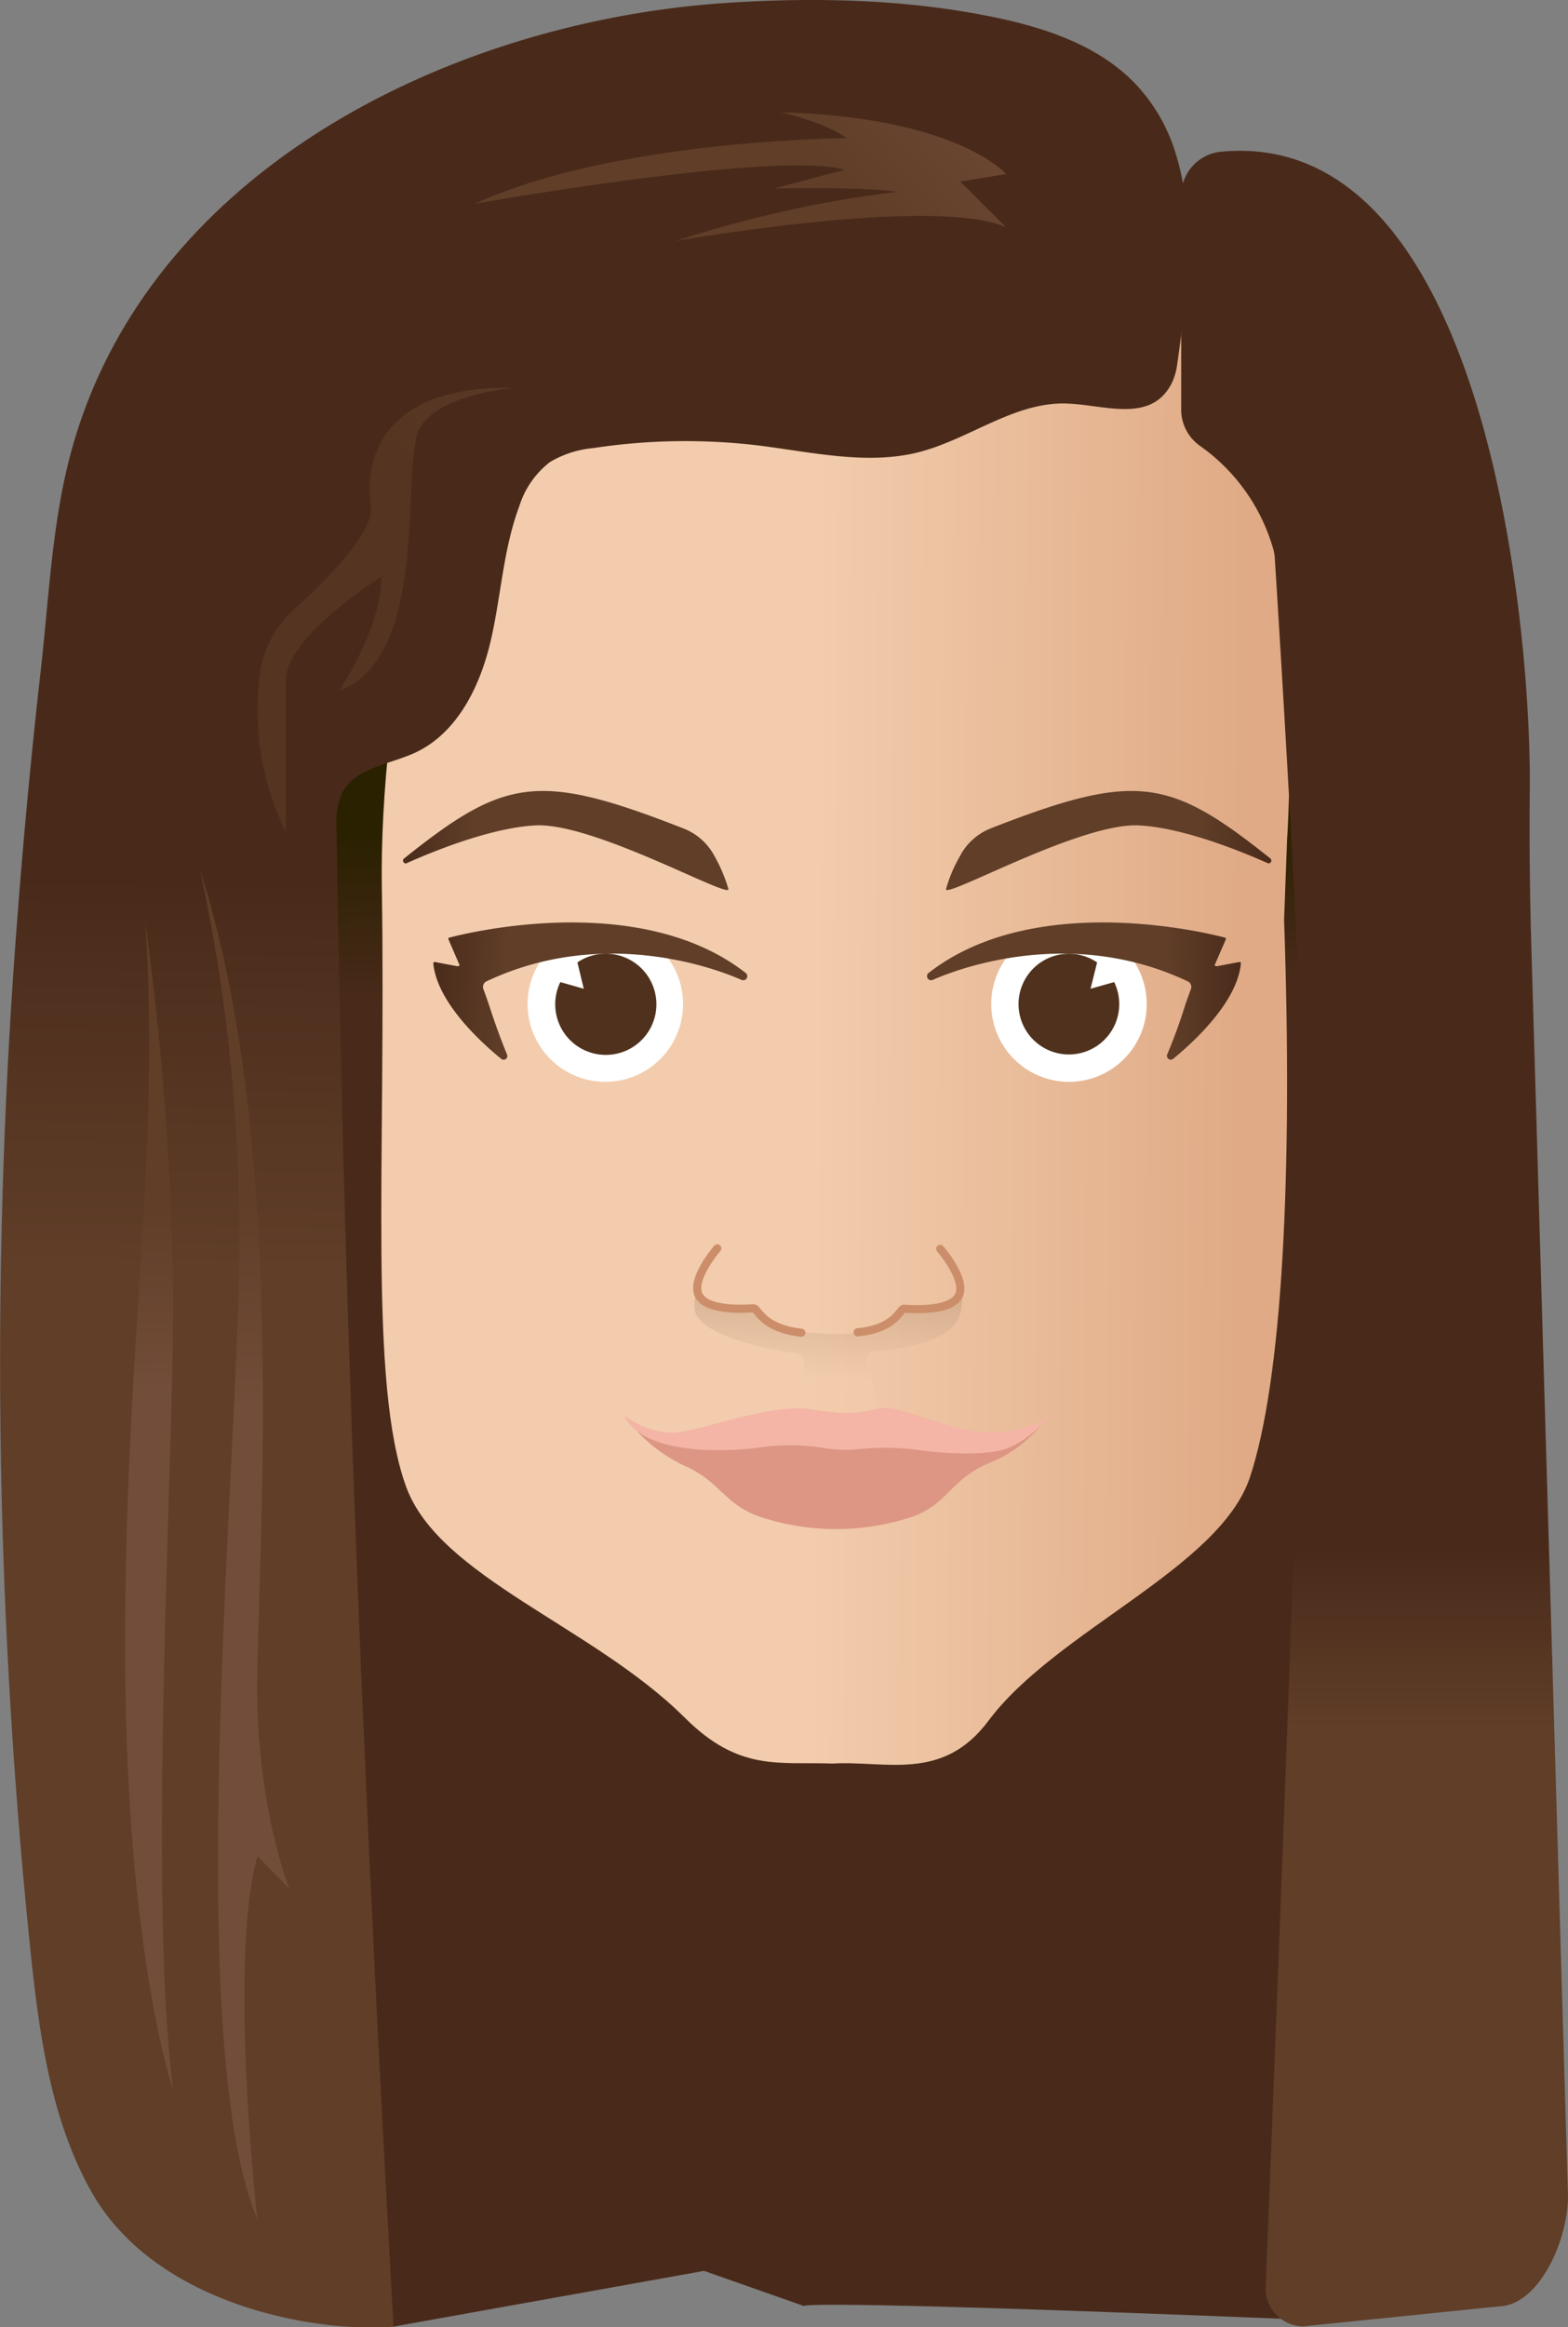 <svg xmlns="http://www.w3.org/2000/svg" xmlns:xlink="http://www.w3.org/1999/xlink" width="192.8" height="286.06" viewBox="0 0 192.8 286.06">
  <rect x="0" y="0" width="192.8" height="286.06" fill="#808080" stroke="none"/>
  <defs>
    <style>
      .cls-1 {
        isolation: isolate;
      }

      .cls-2 {
        fill: url(#linear-gradient);
      }

      .cls-3 {
        fill: url(#linear-gradient-2);
      }

      .cls-4 {
        fill: url(#linear-gradient-3);
      }

      .cls-5 {
        fill: url(#linear-gradient-4);
      }

      .cls-6 {
        fill: url(#linear-gradient-5);
      }

      .cls-7 {
        fill: #fff;
      }

      .cls-8 {
        fill: #4f311d;
      }

      .cls-9 {
        fill: url(#linear-gradient-6);
      }

      .cls-10 {
        fill: url(#linear-gradient-7);
      }

      .cls-11 {
        fill: url(#linear-gradient-8);
      }

      .cls-12 {
        opacity: 0.49;
        mix-blend-mode: multiply;
        fill: url(#linear-gradient-9);
      }

      .cls-13 {
        fill: #dd9683;
      }

      .cls-14 {
        fill: none;
        stroke: #cc8e6a;
        stroke-linecap: round;
        stroke-linejoin: round;
      }

      .cls-15 {
        fill: #f4b5a6;
      }

      .cls-16 {
        fill: url(#linear-gradient-10);
      }

      .cls-17 {
        opacity: 0.52;
        fill: url(#linear-gradient-11);
      }

      .cls-18 {
        fill: url(#linear-gradient-12);
      }

      .cls-19 {
        fill: url(#linear-gradient-13);
      }
    </style>
    <linearGradient id="linear-gradient" x1="102.84" y1="65.05" x2="106.14" y2="196.01" gradientUnits="userSpaceOnUse">
      <stop offset="0.28" stop-color="#2a2100"/>
      <stop offset="0.28" stop-color="#2b2101"/>
      <stop offset="0.43" stop-color="#492a1a"/>
    </linearGradient>
    <linearGradient id="linear-gradient-2" x1="33.1" y1="119.72" x2="324.26" y2="121.51" gradientUnits="userSpaceOnUse">
      <stop offset="0.23" stop-color="#f2ccac"/>
      <stop offset="0.27" stop-color="#eec5a4"/>
      <stop offset="0.41" stop-color="#e0aa86"/>
    </linearGradient>
    <linearGradient id="linear-gradient-3" x1="71.38" y1="220.56" x2="74.45" y2="-7.99" gradientUnits="userSpaceOnUse">
      <stop offset="0.28" stop-color="#603e28"/>
      <stop offset="0.49" stop-color="#492a1a"/>
    </linearGradient>
    <linearGradient id="linear-gradient-4" x1="169.02" y1="252.84" x2="169.02" y2="108.14" gradientUnits="userSpaceOnUse">
      <stop offset="0.28" stop-color="#603e28"/>
      <stop offset="0.43" stop-color="#492a1a"/>
    </linearGradient>
    <linearGradient id="linear-gradient-5" x1="147.74" y1="59.65" x2="221.77" y2="59.65" gradientTransform="matrix(0.87, 0.05, -0.06, 1, 4.34, 36.73)" xlink:href="#linear-gradient-4"/>
    <linearGradient id="linear-gradient-6" x1="107.06" y1="156.1" x2="169.7" y2="156.1" gradientTransform="matrix(1, -0.04, 0.04, 1, 12.79, -28.87)" xlink:href="#linear-gradient-4"/>
    <linearGradient id="linear-gradient-7" x1="190.19" y1="57.82" x2="264.22" y2="57.82" gradientTransform="matrix(-0.87, 0.05, 0.06, 1, 238.53, 36.51)" xlink:href="#linear-gradient-4"/>
    <linearGradient id="linear-gradient-8" x1="140.16" y1="157.56" x2="202.8" y2="157.56" gradientTransform="matrix(-1, -0.04, -0.04, 1, 226.21, -28.87)" xlink:href="#linear-gradient-4"/>
    <linearGradient id="linear-gradient-9" x1="101.66" y1="169.37" x2="102.51" y2="126.62" gradientUnits="userSpaceOnUse">
      <stop offset="0" stop-color="#f2ccac"/>
      <stop offset="0.25" stop-color="#be9a7d"/>
      <stop offset="0.48" stop-color="#967258"/>
      <stop offset="0.69" stop-color="#78563e"/>
      <stop offset="0.87" stop-color="#66442e"/>
      <stop offset="1" stop-color="#603e28"/>
    </linearGradient>
    <linearGradient id="linear-gradient-10" x1="17.5" y1="107.73" x2="19.17" y2="253.93" gradientUnits="userSpaceOnUse">
      <stop offset="0.28" stop-color="#603e28"/>
      <stop offset="0.43" stop-color="#724d39"/>
    </linearGradient>
    <linearGradient id="linear-gradient-11" x1="13.49" y1="101.84" x2="164.5" y2="-29.44" xlink:href="#linear-gradient-10"/>
    <linearGradient id="linear-gradient-12" x1="29.33" y1="100.47" x2="31.26" y2="269.37" xlink:href="#linear-gradient-10"/>
    <linearGradient id="linear-gradient-13" x1="62.17" y1="51.58" x2="198.96" y2="-67.34" xlink:href="#linear-gradient-10"/>
  </defs>
  <title>gabriela_head</title>
  <g class="cls-1">
    <g id="Layer_2" data-name="Layer 2">
      <g id="Layer_1-2" data-name="Layer 1">
        <g>
          <path class="cls-2" d="M167.62,196.7h4.9l.26-78.35L183.53,75l-36.3-26.22L103,41.47,32.5,65.6l-7.87,88.1,18.43,21.91-2.09.84L48.32,286l38.25-6.86,12.31,4.33s-2.76-.93,60.59,1.63c21.07.85,9.11-32.38,9.11-32.38Z"/>
          <path class="cls-3" d="M127.12,24.13c-33.22-5-59.36,21.3-59.36,21.3-15,3.79-21.15,41.65-20.81,63.66.53,34.25-1.66,60.91,3,73.7,4.08,11.11,23,17.14,34.26,28.36,6.69,6.68,11.62,5.38,18.15,5.63,6.51-.4,13.54,2.31,19.18-5.26,8.27-11.09,28.42-18.74,32.15-29.93,4-12.06,5.28-37.46,4.2-68.56l.37-9.89S163.7,29.64,127.12,24.13Z"/>
          <path class="cls-4" d="M144.62,19.06c2.44,7.93,1.31,17.4.12,25.77a7.49,7.49,0,0,1-.67,2.28c-2.54,5-8.31,2.62-13,2.49-6.42-.17-11.94,4.43-18.17,6s-13,0-19.55-.83a75.34,75.34,0,0,0-20.4.31,12.63,12.63,0,0,0-5.32,1.71,11,11,0,0,0-3.78,5.44c-2,5.34-2.24,11.16-3.55,16.7s-4.14,11.26-9.32,13.62c-3.16,1.45-7.31,1.82-8.9,4.9a9.47,9.47,0,0,0-.69,4.55c.87,60.8,3.6,123.24,7,184-9.78.79-29.45-2.74-37.23-16.73-4.77-8.57-6.23-18.54-7.29-28.3A703.35,703.35,0,0,1,2.2,112Q3.31,97.56,4.93,83.12c1-8.56,1.36-17.51,3.38-25.88C17,21.34,55.17,2.6,89.41.35c10.93-.71,22.16-.45,32.9,1.78,6.43,1.33,13,3.56,17.48,8.37A21.56,21.56,0,0,1,144.62,19.06Z"/>
          <path class="cls-5" d="M145.24,24.1V50.33a5.43,5.43,0,0,0,2.3,4.47,23.37,23.37,0,0,1,9,12.63,5.11,5.11,0,0,1,.21,1.23c.43,6.7,4.13,65.7,3.73,79.45-1.18,40.64-4.08,113.65-4.85,133a4.66,4.66,0,0,0,4.63,4.85l24-2.45c4.88-.1,8.47-7.88,8.54-13.44l-4.48-152.74c-.2-6.65-.29-13.3-.22-19.94.25-21-5.65-81.94-38.06-78.73A5.42,5.42,0,0,0,145.24,24.1Z"/>
          <path class="cls-6" d="M121.83,101.82A7.31,7.31,0,0,0,118,105.3a17.66,17.66,0,0,0-1.68,4c-.07,1.17,16.58-8.22,23.75-7.84,5.51.29,12.77,3.28,15.82,4.65a.34.34,0,0,0,.33-.57C143.8,95.62,139.7,94.84,121.83,101.82Z"/>
          <circle class="cls-7" cx="131.44" cy="123.42" r="9.56"/>
          <path class="cls-8" d="M134.09,121.54l.81-3.24a6.19,6.19,0,1,0,2.72,5.12,6.26,6.26,0,0,0-.62-2.7Z"/>
          <path class="cls-9" d="M114.71,120.44c5.47-2.38,18.36-5.94,31.29.17a.76.76,0,0,1,.45.92c-.26.71-.63,1.75-.65,1.79a65.31,65.31,0,0,1-2.28,6.29.47.47,0,0,0,.72.55c2.62-2.14,7.88-7,8.34-11.73a.17.17,0,0,0-.2-.18l-2.63.5c-.32.06-.42-.06-.37-.18l1.35-3.11a.14.14,0,0,0-.1-.2c-2.09-.56-23.38-5.85-36.44,4.33A.5.5,0,0,0,114.71,120.44Z"/>
          <path class="cls-10" d="M84,101.82a7.3,7.3,0,0,1,3.89,3.48,18.67,18.67,0,0,1,1.68,4c.06,1.17-16.59-8.22-23.75-7.84-5.52.29-12.78,3.28-15.83,4.65-.32.14-.6-.35-.32-.57C62.07,95.62,66.17,94.84,84,101.82Z"/>
          <circle class="cls-7" cx="74.43" cy="123.42" r="9.56"/>
          <path class="cls-8" d="M71.78,121.54,71,118.3a6.22,6.22,0,1,1-2.1,2.42Z"/>
          <path class="cls-11" d="M91.16,120.44c-5.48-2.38-18.36-5.94-31.3.17a.76.76,0,0,0-.44.92c.26.71.63,1.75.64,1.79.2.61,1,3.17,2.28,6.29a.46.46,0,0,1-.71.55c-2.62-2.14-7.89-7-8.35-11.73a.17.17,0,0,1,.2-.18l2.64.5c.32.06.41-.06.36-.18l-1.34-3.11a.14.14,0,0,1,.09-.2c2.1-.56,23.39-5.85,36.45,4.33A.5.5,0,0,1,91.16,120.44Z"/>
          <path class="cls-12" d="M86.67,154.64s-1.15,3.3-.92,4,2.87,2.51,5.23,2.23S93.91,162,93.91,162l3.34,1.54s6.88,1,9.49,0a15,15,0,0,0,4.39-2.7l1.76.06,3.72-.59,1.46-2-1.79-3.94s3.23,4,1.54,7.75c-1.3,2.9-7.52,3.79-10.26,4a1.1,1.1,0,0,0-1,1.37c.57,2.13,1.64,6.17,1.7,6.33S98,173.38,98,173.38l.9-5.72A1.1,1.1,0,0,0,98,166.4c-3.25-.5-12.67-2.26-12.61-5.72C85.45,156.49,86.67,154.64,86.67,154.64Z"/>
          <path class="cls-13" d="M121.47,177.13l-18.67-2.38-20.47,2.38-5-2.38a18.86,18.86,0,0,0,6.85,5.43c4.75,2.11,4.8,5,10.07,6.52a29.67,29.67,0,0,0,17.11,0c5.26-1.48,5.14-4.75,10.44-6.93a15.33,15.33,0,0,0,6.48-5Z"/>
          <path class="cls-14" d="M88.2,153.45s-3.43,3.93-2.21,5.89,6.17,1.48,6.69,1.48,1,2.46,5.85,3"/>
          <path class="cls-14" d="M115.61,153.51s3.43,3.93,2.21,5.89-6.18,1.47-6.69,1.47-.88,2.41-5.68,2.9"/>
          <path class="cls-15" d="M76.69,173.9a10,10,0,0,0,5.83,2.21c3.25,0,12-3.65,17.14-2.88s5.8.42,8.49-.12,9.18,3.27,14.26,2.94,6.7-2.15,6.7-2.15-2.6,3.48-6,4.36c-2.23.59-6.55.47-10,0a31.83,31.83,0,0,0-7.68-.12,14.92,14.92,0,0,1-4-.13,25.7,25.7,0,0,0-7.83-.11C87.89,178.69,78.72,178.52,76.69,173.9Z"/>
          <path class="cls-16" d="M17.87,113.39a369.52,369.52,0,0,1,3.43,45.89c0,22.28-3.12,73.38,0,97.66,0,0-5.92-17-5.92-54.67S19.74,142.56,17.87,113.39Z"/>
          <path class="cls-17" d="M63.31,47.68s-8.9.61-11.58,4.75,1.46,28.18-10,32.48c0,0,5.36-8.12,5.12-14,0,0-11.7,7.31-11.7,12.67v18.75A34.33,34.33,0,0,1,31.93,83a13.09,13.09,0,0,1,4.21-8.07c3.85-3.47,9.94-9.53,9.46-12.72C44.91,57.55,45.92,47.32,63.31,47.68Z"/>
          <path class="cls-18" d="M24.63,107.07a214.31,214.31,0,0,1,4.69,52.21c-.87,29.65-6.39,92.77,2.34,113.59,0,0-3.61-31.78,0-44.72l3.95,4.06s-3.47-8.48-3.95-22.13S36.17,142.93,24.63,107.07Z"/>
          <path class="cls-19" d="M123.7,27.94l-5.62-5.62,5.62-.93s-6-7-27.7-7.58c0,0,5.39,1.16,8.08,3.18,0,0-28.39.13-45.74,8.07,0,0,37.05-6.62,45.5-4.19l-8.64,2.3s10.63-.26,15.07.41a142.66,142.66,0,0,0-27.18,6.05S114.94,24,123.7,27.94Z"/>
        </g>
      </g>
    </g>
  </g>
</svg>
